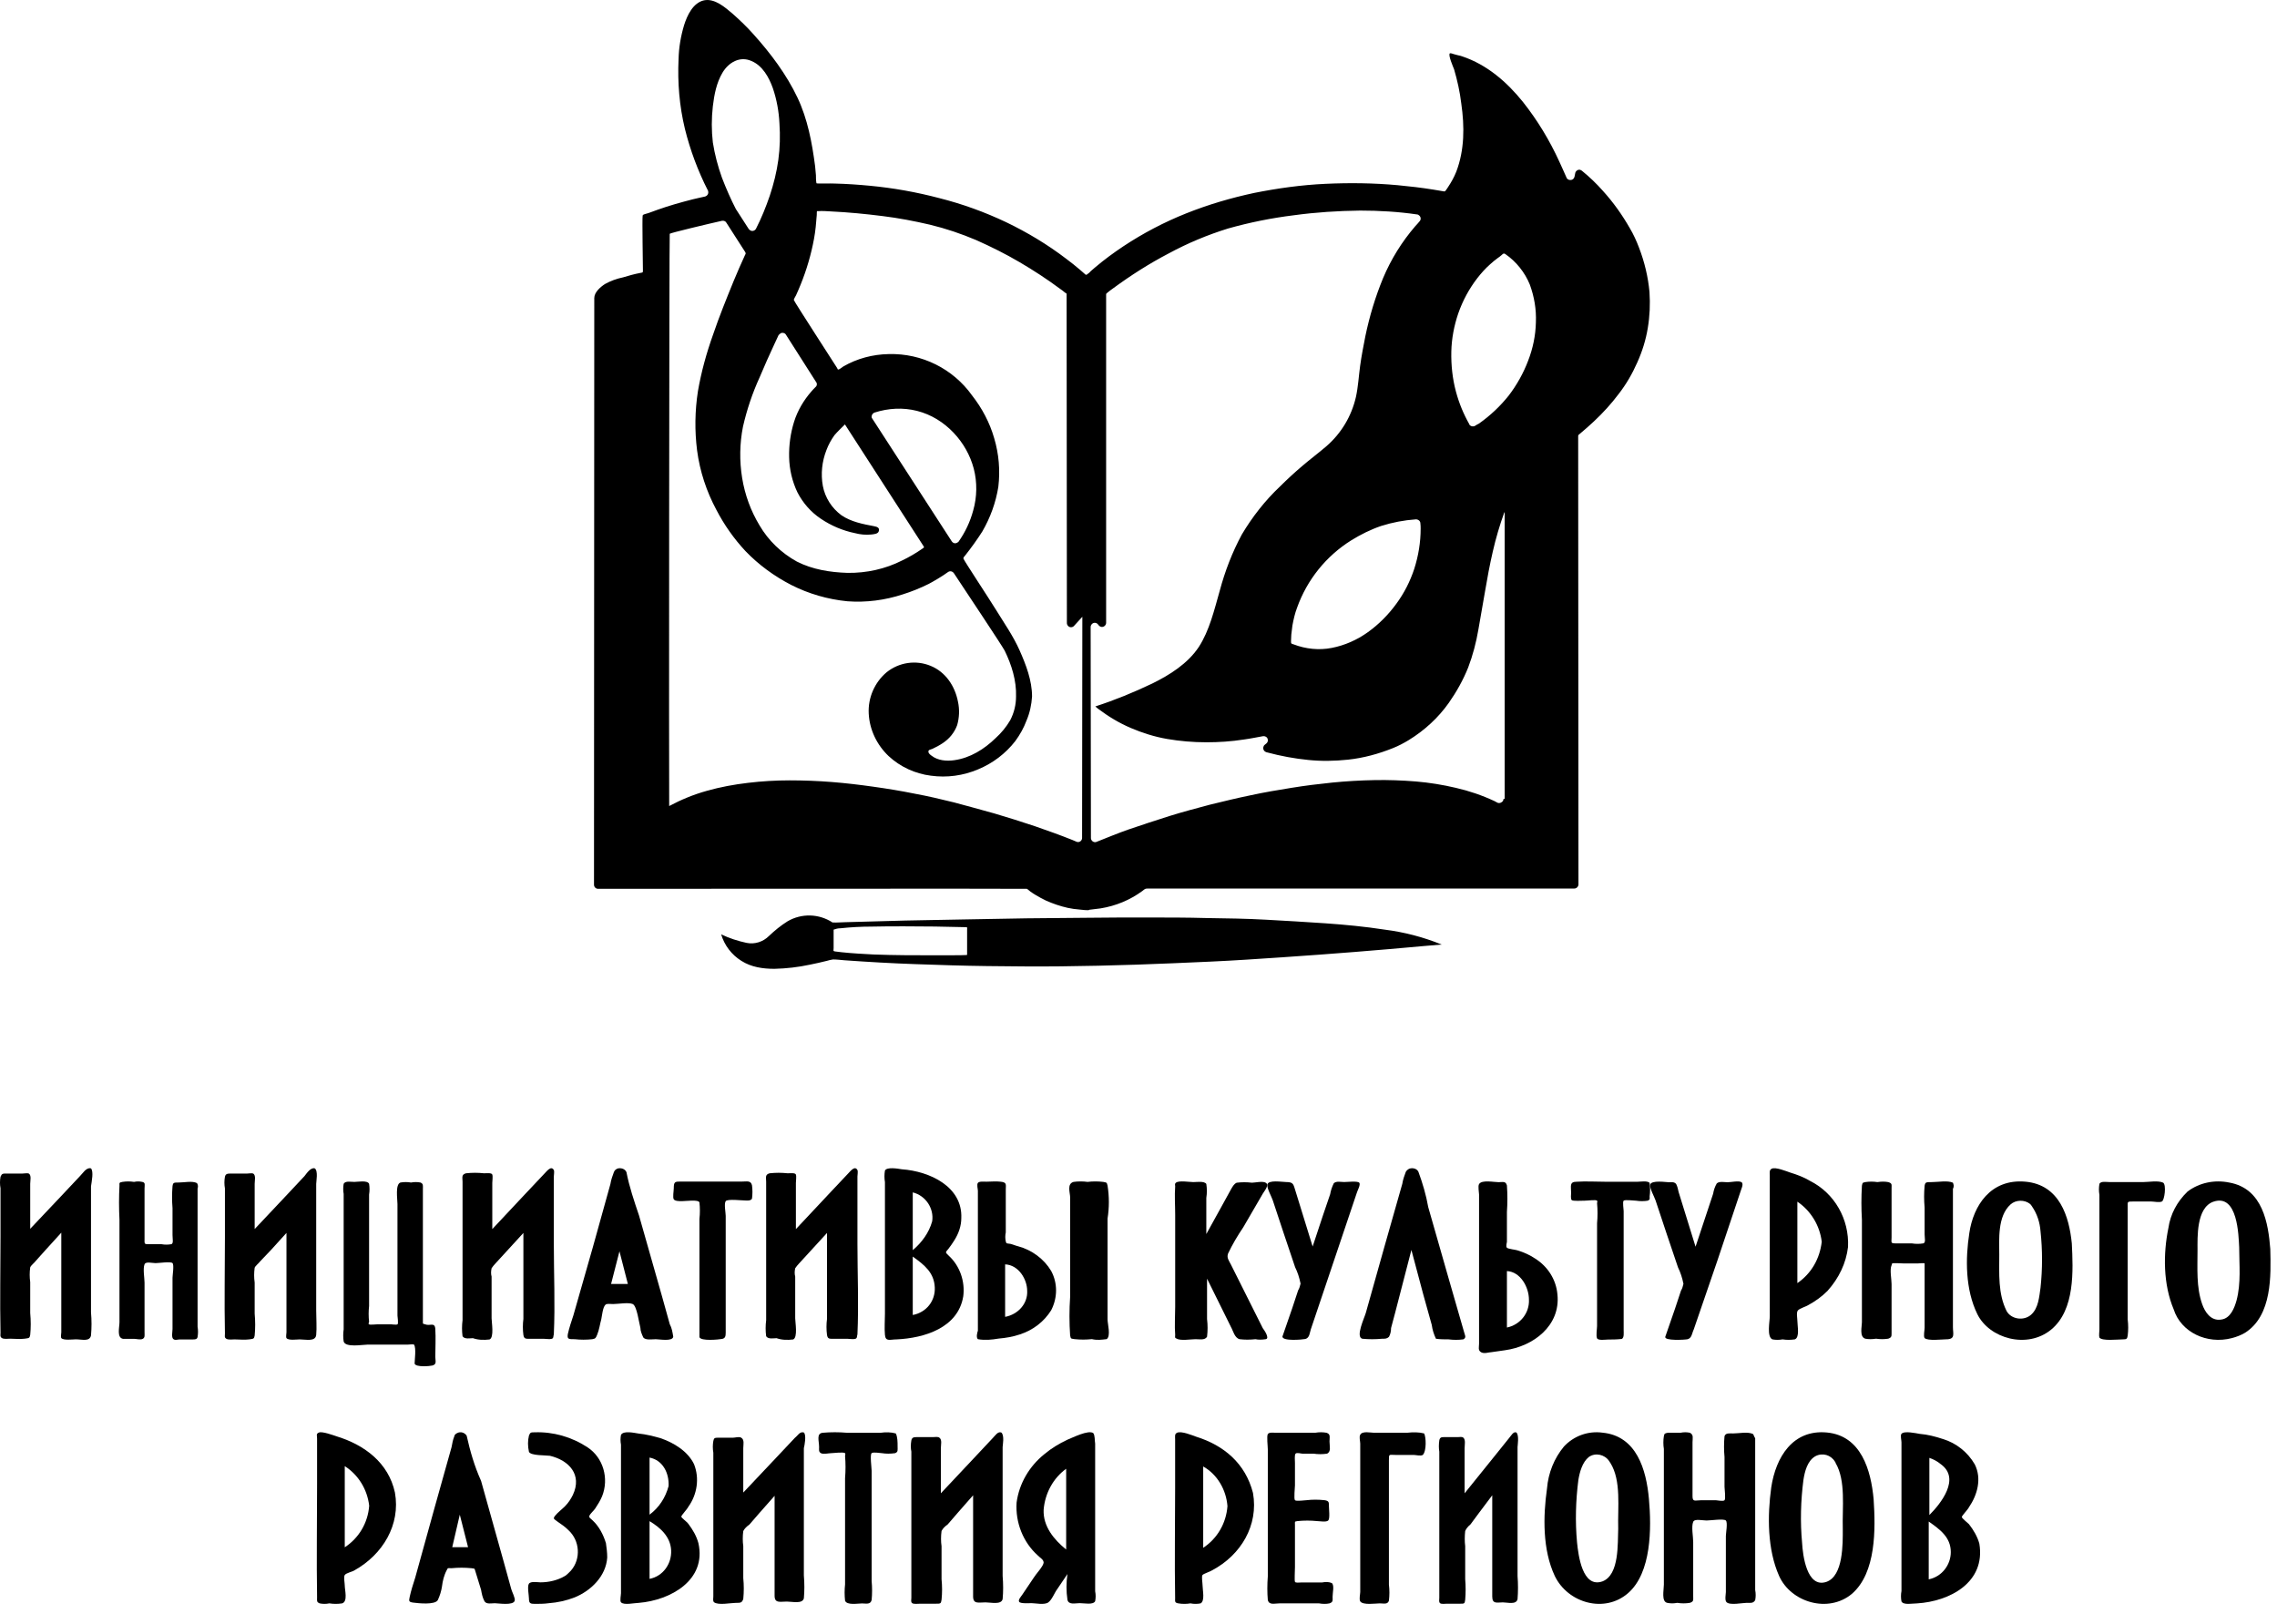 <svg width="115" height="82" viewBox="0 0 115 82" fill="none" xmlns="http://www.w3.org/2000/svg">
<path d="M83.307 14.746C83.237 13.98 83.056 13.227 82.777 12.503C82.651 12.168 82.498 11.834 82.316 11.527C81.925 10.844 81.479 10.217 80.948 9.632C80.627 9.27 80.278 8.935 79.901 8.629C79.873 8.601 79.832 8.587 79.79 8.573C79.678 8.559 79.566 8.643 79.552 8.768L79.525 8.907C79.51 8.977 79.469 9.047 79.399 9.075C79.287 9.116 79.162 9.075 79.12 8.977C78.994 8.698 78.882 8.434 78.757 8.169C78.268 7.096 77.654 6.078 76.914 5.145C76.105 4.141 75.1 3.264 73.843 2.845C73.774 2.818 73.704 2.804 73.634 2.79C73.564 2.776 73.494 2.748 73.425 2.734C73.383 2.72 73.271 2.678 73.229 2.692C73.118 2.762 73.397 3.389 73.439 3.5C73.606 4.072 73.732 4.643 73.802 5.228C73.969 6.385 73.969 7.57 73.55 8.67C73.439 8.949 73.299 9.2 73.132 9.451C73.09 9.52 73.048 9.576 73.006 9.632C72.964 9.674 72.964 9.674 72.894 9.66C72.727 9.632 72.559 9.604 72.392 9.576C71.791 9.479 71.191 9.409 70.591 9.353C69.377 9.242 68.162 9.228 66.948 9.284C65.734 9.339 64.533 9.507 63.347 9.743C62.174 9.994 61.03 10.329 59.913 10.775C58.796 11.22 57.735 11.778 56.744 12.433C56.242 12.767 55.767 13.116 55.307 13.506C55.237 13.562 55.167 13.631 55.097 13.687C55.041 13.757 54.972 13.812 54.888 13.868C54.832 13.896 54.832 13.868 54.776 13.826L54.553 13.631C54.33 13.436 54.092 13.255 53.855 13.074C52.906 12.349 51.887 11.736 50.812 11.22C49.723 10.705 48.607 10.301 47.448 10.008C46.289 9.702 45.117 9.493 43.931 9.381C43.344 9.325 42.758 9.284 42.158 9.27C42.004 9.256 41.251 9.284 41.236 9.256C41.209 9.116 41.209 8.991 41.209 8.852C41.195 8.698 41.181 8.545 41.167 8.392C41.013 7.207 40.79 6.009 40.273 4.922C39.715 3.751 38.919 2.692 38.054 1.731C37.733 1.368 37.37 1.02 37.007 0.699C36.63 0.379 36.1 -0.095 35.555 0.017C34.997 0.142 34.704 0.783 34.55 1.271C34.383 1.828 34.285 2.4 34.271 2.985C34.215 4.169 34.313 5.354 34.592 6.51C34.858 7.583 35.248 8.629 35.751 9.618C35.765 9.632 35.765 9.646 35.765 9.66C35.793 9.771 35.737 9.883 35.611 9.925C35.402 9.966 35.193 10.022 34.997 10.064C34.397 10.217 33.797 10.384 33.21 10.594C33.057 10.649 32.903 10.705 32.75 10.761C32.68 10.789 32.513 10.816 32.471 10.858C32.457 10.872 32.471 10.872 32.457 10.9C32.429 11.011 32.471 13.534 32.471 13.673C32.471 13.785 32.443 13.757 32.331 13.785C32.038 13.84 31.745 13.924 31.466 14.008C31.131 14.077 30.837 14.189 30.558 14.342C30.321 14.495 30.014 14.76 30.014 15.053L30 44.679C30 44.791 30.084 44.888 30.209 44.888C32.457 44.888 51.803 44.874 51.859 44.888C51.915 44.916 51.984 44.986 52.04 45.027C52.138 45.097 52.222 45.153 52.319 45.209C52.487 45.306 52.654 45.404 52.836 45.487C53.185 45.641 53.548 45.766 53.925 45.85C54.12 45.891 54.302 45.919 54.497 45.933C54.553 45.933 54.999 46.003 55.014 45.947C55.209 45.919 55.404 45.905 55.586 45.877C56.353 45.752 57.065 45.459 57.694 44.999C57.833 44.888 57.833 44.874 57.987 44.874H79.51C79.622 44.874 79.72 44.776 79.72 44.665L79.706 22.062C79.706 21.965 79.706 21.979 79.79 21.909C80.041 21.7 80.278 21.491 80.501 21.282C80.962 20.85 81.381 20.39 81.758 19.888C82.135 19.401 82.442 18.871 82.693 18.3C82.944 17.742 83.126 17.157 83.223 16.558C83.321 15.973 83.349 15.359 83.307 14.746ZM39.422 16.836C39.506 16.781 39.631 16.809 39.687 16.892L41.223 19.303C41.278 19.373 41.264 19.484 41.195 19.54C41.125 19.61 41.055 19.679 40.985 19.763C40.594 20.209 40.287 20.724 40.106 21.296C39.924 21.881 39.841 22.48 39.855 23.093C39.869 23.706 40.008 24.306 40.273 24.863C40.553 25.407 40.957 25.866 41.46 26.201C41.976 26.549 42.563 26.8 43.177 26.925C43.442 26.995 43.721 27.023 44 26.995C44.126 26.981 44.335 26.967 44.377 26.842C44.447 26.661 44.307 26.605 44.154 26.577C43.568 26.466 42.981 26.354 42.493 26.02C42.004 25.657 41.669 25.128 41.558 24.543C41.446 23.93 41.516 23.302 41.739 22.731C41.837 22.466 41.976 22.215 42.144 21.979C42.311 21.783 42.493 21.616 42.674 21.435L42.772 21.588L46.624 27.553C46.694 27.664 46.68 27.636 46.569 27.72C46.248 27.943 45.913 28.138 45.564 28.305C44.712 28.737 43.763 28.946 42.8 28.932C41.92 28.904 41.041 28.765 40.245 28.361C39.464 27.929 38.808 27.302 38.361 26.535C37.914 25.797 37.621 24.988 37.482 24.139C37.342 23.274 37.356 22.397 37.524 21.547C37.719 20.697 37.998 19.86 38.361 19.066C38.556 18.592 38.906 17.812 39.129 17.338C39.199 17.199 39.254 17.059 39.324 16.92C39.38 16.878 39.394 16.85 39.422 16.836ZM44.168 20.836C44.866 20.613 45.605 20.571 46.317 20.752C47.029 20.933 47.657 21.324 48.16 21.853C48.648 22.369 48.997 22.982 49.179 23.665C49.36 24.361 49.346 25.1 49.151 25.783C48.997 26.354 48.746 26.884 48.411 27.358C48.397 27.372 48.383 27.385 48.355 27.399C48.258 27.469 48.132 27.441 48.062 27.33L44.056 21.142C44.042 21.128 44.042 21.114 44.028 21.101C44 21.003 44.056 20.878 44.168 20.836ZM36.002 5.368C36.072 4.782 36.184 4.183 36.491 3.668C36.798 3.152 37.37 2.818 37.956 3.082C38.515 3.319 38.836 3.905 39.031 4.448C39.227 5.019 39.338 5.633 39.366 6.232C39.408 6.845 39.394 7.458 39.31 8.071C39.227 8.684 39.073 9.297 38.878 9.883C38.682 10.454 38.459 11.011 38.18 11.555C38.124 11.652 37.998 11.694 37.901 11.639C37.873 11.625 37.845 11.597 37.817 11.569L37.189 10.594L37.175 10.579C36.909 10.064 36.672 9.52 36.463 8.977C36.253 8.392 36.1 7.806 36.002 7.193C35.932 6.594 35.932 5.981 36.002 5.368ZM54.664 31.134L54.651 42.31C54.651 42.338 54.651 42.366 54.637 42.394C54.595 42.505 54.469 42.561 54.357 42.505L54.162 42.422C53.534 42.171 52.906 41.948 52.264 41.725C51.594 41.502 50.896 41.279 50.226 41.084C49.542 40.889 48.858 40.708 48.188 40.526C47.518 40.359 46.862 40.206 46.178 40.08C45.494 39.941 44.81 39.83 44.112 39.732C43.414 39.634 42.73 39.551 42.018 39.495C41.306 39.439 40.594 39.411 39.883 39.411C39.185 39.411 38.473 39.453 37.775 39.537C37.077 39.62 36.379 39.746 35.695 39.941C35.039 40.122 34.397 40.387 33.797 40.708C33.797 40.694 33.797 40.666 33.797 40.652C33.783 40.498 33.797 11.848 33.825 11.806C33.852 11.764 35.779 11.304 36.463 11.151C36.547 11.137 36.644 11.165 36.686 11.248L37.635 12.726C37.677 12.809 37.663 12.809 37.621 12.893C37.426 13.325 37.23 13.757 37.049 14.203C36.686 15.095 36.323 15.986 36.016 16.892C35.681 17.826 35.416 18.787 35.248 19.763C35.095 20.752 35.081 21.756 35.206 22.745C35.346 23.804 35.681 24.821 36.184 25.755C36.574 26.508 37.077 27.218 37.649 27.831C38.319 28.528 39.101 29.099 39.966 29.545C40.846 29.991 41.809 30.27 42.8 30.367C43.749 30.437 44.698 30.312 45.592 30.019C46.038 29.88 46.485 29.699 46.904 29.49C47.071 29.406 47.602 29.099 47.881 28.89C47.978 28.821 48.104 28.849 48.174 28.946C48.802 29.894 50.63 32.639 50.742 32.862C51.091 33.573 51.342 34.381 51.315 35.175C51.315 35.593 51.217 35.997 51.021 36.374C50.826 36.708 50.575 37.015 50.282 37.279C49.709 37.837 48.997 38.283 48.188 38.394C47.797 38.45 47.364 38.408 47.057 38.171C47.001 38.129 46.89 38.06 46.89 37.962C46.876 37.865 47.015 37.851 47.085 37.823C47.267 37.739 47.448 37.642 47.615 37.53C47.95 37.307 48.202 37.001 48.341 36.624C48.453 36.234 48.467 35.83 48.383 35.44C48.23 34.646 47.755 33.935 47.001 33.628C46.262 33.322 45.41 33.447 44.782 33.949C44.168 34.465 43.833 35.245 43.875 36.039C43.916 36.847 44.279 37.614 44.88 38.185C45.466 38.729 46.22 39.077 47.015 39.175C47.825 39.286 48.648 39.175 49.402 38.854C50.142 38.547 50.784 38.06 51.273 37.433C51.51 37.112 51.705 36.764 51.845 36.388C52.012 35.997 52.096 35.593 52.124 35.175C52.124 34.367 51.817 33.573 51.496 32.848C51.175 32.123 50.714 31.468 50.295 30.786C49.863 30.089 48.746 28.403 48.662 28.221C48.635 28.166 48.718 28.082 48.746 28.054C49.053 27.664 49.346 27.26 49.612 26.842C50.016 26.145 50.295 25.379 50.421 24.584C50.519 23.762 50.449 22.926 50.212 22.132C49.989 21.351 49.598 20.613 49.095 19.972C48.132 18.62 46.555 17.84 44.894 17.882C44.084 17.895 43.288 18.105 42.59 18.509C42.549 18.537 42.381 18.676 42.325 18.662C42.311 18.662 42.283 18.606 42.283 18.592C42.2 18.453 40.092 15.206 40.092 15.15C40.092 15.095 40.176 14.969 40.204 14.913C40.245 14.83 40.273 14.746 40.315 14.662C40.636 13.924 40.888 13.144 41.055 12.349C41.139 11.959 41.195 11.569 41.223 11.179C41.236 11.067 41.236 10.97 41.251 10.858C41.251 10.816 41.251 10.663 41.264 10.663C41.278 10.663 41.292 10.663 41.32 10.663C41.53 10.649 41.753 10.663 41.962 10.677C42.842 10.719 43.707 10.803 44.587 10.914C45.382 11.011 46.178 11.165 46.959 11.346C47.769 11.541 48.551 11.806 49.304 12.126C50.058 12.461 50.784 12.823 51.496 13.241C52.208 13.659 52.892 14.105 53.548 14.593C53.632 14.649 53.701 14.704 53.785 14.774C53.799 14.788 53.855 14.816 53.869 14.83C53.869 14.858 53.883 28.542 53.883 31.468C53.883 31.524 53.911 31.58 53.953 31.622C54.036 31.705 54.176 31.691 54.246 31.608L54.678 31.134H54.664ZM75.937 40.345C75.937 40.373 75.923 40.415 75.909 40.443C75.853 40.54 75.728 40.582 75.63 40.54L75.477 40.457C74.848 40.164 74.192 39.941 73.522 39.788C72.866 39.634 72.182 39.523 71.512 39.467C70.814 39.411 70.117 39.384 69.419 39.398C68.707 39.411 67.995 39.453 67.283 39.523C66.599 39.593 65.915 39.676 65.231 39.788C64.547 39.899 63.863 40.011 63.165 40.164C62.481 40.303 61.797 40.471 61.113 40.638C60.429 40.819 59.745 41 59.075 41.209C58.377 41.432 57.679 41.655 56.996 41.892C56.549 42.045 55.795 42.352 55.376 42.519C55.349 42.533 55.321 42.533 55.307 42.533C55.195 42.533 55.097 42.435 55.097 42.324L55.083 31.663C55.083 31.608 55.111 31.552 55.153 31.51C55.237 31.427 55.376 31.441 55.446 31.524L55.502 31.594C55.544 31.636 55.6 31.663 55.656 31.663C55.767 31.663 55.865 31.566 55.865 31.454V14.844L55.921 14.788C56.019 14.704 56.116 14.635 56.214 14.565C57.107 13.91 58.042 13.311 59.033 12.795C59.983 12.28 60.988 11.862 62.021 11.541C63.109 11.235 64.212 11.011 65.343 10.872C66.459 10.719 67.576 10.649 68.693 10.635C69.656 10.635 70.619 10.691 71.568 10.83C71.61 10.83 71.652 10.858 71.68 10.886C71.764 10.956 71.778 11.095 71.694 11.179C71.624 11.262 71.554 11.346 71.484 11.416C70.8 12.21 70.256 13.088 69.851 14.049C69.46 14.997 69.167 15.973 68.958 16.976C68.86 17.477 68.763 17.965 68.693 18.481C68.623 18.996 68.595 19.526 68.483 20.041C68.26 21.017 67.744 21.881 66.99 22.536C66.585 22.884 66.152 23.205 65.748 23.553C65.371 23.874 64.994 24.222 64.645 24.57C63.891 25.281 63.249 26.103 62.718 26.995C62.23 27.901 61.867 28.849 61.602 29.838C61.323 30.814 61.085 31.845 60.541 32.681C59.983 33.517 59.075 34.088 58.196 34.52C57.261 34.966 56.312 35.356 55.321 35.677C55.376 35.733 55.432 35.774 55.488 35.816C55.991 36.193 56.521 36.513 57.107 36.764C57.694 37.015 58.308 37.21 58.95 37.321C59.606 37.433 60.262 37.488 60.932 37.488C61.56 37.488 62.188 37.447 62.816 37.349C63.137 37.307 63.458 37.238 63.779 37.182C63.863 37.168 63.933 37.196 63.989 37.252C64.058 37.349 64.045 37.474 63.961 37.544L63.877 37.614C63.835 37.642 63.821 37.684 63.807 37.725C63.779 37.837 63.835 37.948 63.961 37.99L64.017 38.004C64.687 38.185 65.385 38.311 66.069 38.38C66.739 38.45 67.409 38.436 68.079 38.366C68.86 38.283 69.628 38.074 70.354 37.781C70.633 37.67 70.898 37.53 71.149 37.377C71.945 36.889 72.643 36.248 73.173 35.496C73.564 34.938 73.899 34.339 74.15 33.712C74.388 33.085 74.555 32.444 74.667 31.789C74.779 31.148 74.89 30.507 75.002 29.866C75.114 29.197 75.239 28.528 75.393 27.859C75.546 27.19 75.742 26.521 75.979 25.866C75.979 25.88 75.993 25.88 75.993 25.894V40.345H75.937ZM71.75 26.703C71.75 27.385 71.638 28.068 71.429 28.723C71.219 29.364 70.912 29.963 70.521 30.493C70.117 31.05 69.628 31.538 69.084 31.928C68.539 32.319 67.911 32.597 67.255 32.723C66.613 32.848 65.943 32.778 65.329 32.541C65.203 32.5 65.203 32.514 65.203 32.374C65.203 32.291 65.217 32.137 65.217 32.054C65.231 31.9 65.259 31.747 65.273 31.594C65.329 31.287 65.398 30.981 65.51 30.688C66.013 29.281 66.976 28.082 68.246 27.288C68.721 26.995 69.223 26.744 69.754 26.563C70.326 26.382 70.912 26.271 71.512 26.229C71.624 26.229 71.736 26.312 71.736 26.424C71.75 26.535 71.75 26.619 71.75 26.703ZM77.57 16.279C77.556 16.948 77.417 17.603 77.179 18.216C76.942 18.843 76.607 19.442 76.202 19.972C75.77 20.515 75.267 20.989 74.695 21.393C74.625 21.421 74.569 21.463 74.499 21.505C74.402 21.561 74.262 21.533 74.206 21.435C74.206 21.435 74.206 21.435 74.206 21.421C73.913 20.905 73.69 20.362 73.536 19.791C73.355 19.122 73.285 18.439 73.299 17.756C73.313 17.101 73.439 16.446 73.648 15.833C73.871 15.192 74.192 14.593 74.611 14.049C74.806 13.799 75.016 13.562 75.253 13.353C75.379 13.241 75.504 13.13 75.644 13.032C75.7 12.99 75.77 12.948 75.826 12.893C75.909 12.823 75.937 12.767 76.035 12.837C76.579 13.213 77.012 13.757 77.263 14.37C77.487 14.983 77.598 15.624 77.57 16.279Z" fill="black"/>
<path d="M69.935 46.95C68.944 46.797 67.939 46.7 66.934 46.63C65.929 46.56 64.938 46.505 63.947 46.449C62.956 46.393 61.951 46.379 60.946 46.365C59.955 46.337 58.95 46.337 57.959 46.337C56.94 46.337 55.921 46.337 54.902 46.351C53.883 46.365 52.864 46.365 51.845 46.379C50.798 46.393 49.737 46.421 48.69 46.435C47.699 46.449 46.708 46.477 45.717 46.491L42.702 46.574C42.493 46.574 42.269 46.602 42.046 46.588C41.362 46.142 40.483 46.114 39.771 46.532C39.436 46.742 39.129 46.992 38.836 47.271C38.542 47.564 38.124 47.703 37.705 47.619C37.258 47.522 36.826 47.383 36.421 47.187C36.588 47.745 36.951 48.219 37.44 48.525C37.942 48.846 38.529 48.929 39.115 48.929C39.715 48.915 40.315 48.846 40.901 48.72C41.195 48.665 41.474 48.595 41.767 48.525C41.865 48.497 41.962 48.469 42.074 48.456C42.269 48.456 42.465 48.483 42.646 48.497C43.833 48.581 45.019 48.651 46.22 48.692C47.42 48.734 48.635 48.776 49.849 48.79C51.091 48.804 52.319 48.818 53.562 48.804C54.832 48.79 56.088 48.762 57.358 48.72C58.601 48.678 59.857 48.623 61.099 48.567C62.342 48.511 63.57 48.428 64.798 48.344C65.999 48.261 67.199 48.177 68.4 48.079C69.6 47.982 70.787 47.884 71.973 47.773L72.811 47.703C71.889 47.327 70.926 47.076 69.935 46.95ZM48.844 48.205C48.83 48.246 48.858 48.219 48.802 48.233C48.704 48.246 47.546 48.246 47.281 48.246C46.234 48.246 45.173 48.246 44.112 48.205C43.581 48.177 43.051 48.149 42.521 48.093C42.409 48.079 42.283 48.065 42.172 48.051C42.06 48.038 42.102 47.996 42.102 47.884V46.95C42.214 46.909 42.325 46.881 42.451 46.881C42.967 46.825 43.498 46.797 44.014 46.797C44.559 46.783 45.103 46.783 45.661 46.783C46.694 46.783 47.727 46.797 48.76 46.825C48.872 46.825 48.844 46.839 48.844 46.95V48.051C48.844 48.107 48.844 48.163 48.844 48.205Z" fill="black"/>
<path d="M40.057 67.648C40.302 67.551 40.162 66.773 40.162 66.578V64.472C40.127 64.342 40.127 64.213 40.162 64.051C40.267 63.889 40.441 63.727 40.581 63.565L41.768 62.269V66.611C41.733 66.87 41.733 67.162 41.768 67.421C41.803 67.615 41.873 67.615 42.083 67.615C42.292 67.615 42.572 67.615 42.816 67.615C42.921 67.615 43.095 67.648 43.2 67.615C43.305 67.583 43.27 67.486 43.305 67.389C43.375 65.865 43.305 64.342 43.305 62.819V59.417C43.305 59.352 43.34 59.157 43.305 59.093C43.165 58.834 42.921 59.19 42.816 59.287L41.838 60.324L40.197 62.074V59.741C40.197 59.644 40.232 59.417 40.197 59.32C40.162 59.222 39.917 59.255 39.778 59.255C39.464 59.222 39.184 59.222 38.87 59.255C38.625 59.32 38.695 59.482 38.695 59.676V66.676C38.66 66.935 38.66 67.227 38.695 67.486C38.8 67.648 39.079 67.583 39.219 67.583C39.498 67.68 39.778 67.68 40.057 67.648Z" fill="black"/>
<path d="M35.325 67.528C35.387 67.744 36.313 67.651 36.467 67.621C36.621 67.59 36.652 67.497 36.652 67.311V61.405C36.652 61.251 36.56 60.787 36.652 60.663C36.745 60.539 37.485 60.632 37.701 60.632C37.825 60.632 37.917 60.632 37.979 60.539C38.01 60.323 38.01 60.075 37.979 59.859C37.917 59.611 37.732 59.673 37.485 59.673H34.4C34.091 59.673 34.029 59.673 34.029 60.014C34.029 60.137 33.968 60.477 34.029 60.57C34.091 60.663 34.307 60.663 34.431 60.663C34.647 60.663 35.264 60.57 35.325 60.725C35.356 61.003 35.356 61.281 35.325 61.56V67.528Z" fill="black"/>
<path d="M31.639 59.198C31.569 59.04 31.392 58.976 31.216 59.008C31.11 59.04 31.04 59.103 31.004 59.198C30.934 59.389 30.863 59.579 30.828 59.801L29.946 62.973L28.959 66.43C28.853 66.747 28.747 67.064 28.677 67.382C28.641 67.635 28.712 67.635 29.029 67.635C29.311 67.667 29.629 67.667 29.911 67.635C30.087 67.604 30.087 67.572 30.158 67.413C30.264 67.16 30.299 66.874 30.369 66.621C30.405 66.462 30.44 66.018 30.581 65.891C30.652 65.828 30.828 65.859 30.969 65.859C31.216 65.859 31.745 65.764 31.956 65.859C32.168 65.954 32.274 66.811 32.344 67.064C32.344 67.223 32.415 67.382 32.486 67.54C32.591 67.699 32.944 67.635 33.12 67.635C33.297 67.635 33.967 67.762 34.002 67.509C33.967 67.287 33.931 67.064 33.826 66.874L33.438 65.479L32.274 61.387C32.027 60.657 31.78 59.928 31.639 59.198ZM31.71 64.844H30.863L31.286 63.195L31.71 64.844Z" fill="black"/>
<path d="M49.388 67.634C49.749 67.695 50.076 67.664 50.437 67.603C50.797 67.573 51.158 67.512 51.518 67.39C52.173 67.177 52.73 66.75 53.091 66.171C53.418 65.531 53.418 64.8 53.091 64.19C52.73 63.581 52.108 63.124 51.42 62.941C51.289 62.91 51.158 62.849 51.026 62.819C50.83 62.788 50.83 62.819 50.797 62.697C50.764 62.545 50.764 62.392 50.797 62.24V60.076C50.797 59.832 50.863 59.711 50.535 59.68C50.306 59.65 50.044 59.68 49.814 59.68C49.716 59.68 49.454 59.65 49.388 59.741C49.323 59.832 49.388 60.046 49.388 60.137V67.207C49.355 67.299 49.29 67.542 49.388 67.634ZM50.764 63.855C51.453 63.886 51.878 64.617 51.878 65.196C51.911 65.836 51.42 66.384 50.764 66.506V63.855Z" fill="black"/>
<path d="M64.769 67.501C64.769 67.747 65.777 67.655 65.929 67.624C66.143 67.563 66.143 67.317 66.204 67.133L67.364 63.691L68.523 60.25C68.554 60.127 68.737 59.82 68.645 59.728C68.554 59.636 68.035 59.697 67.882 59.697C67.73 59.697 67.486 59.636 67.364 59.759C67.272 59.943 67.211 60.127 67.18 60.312L66.814 61.387L66.295 62.954L65.441 60.189C65.319 59.82 65.349 59.697 64.953 59.697C64.769 59.697 64.067 59.574 64.006 59.82C63.976 60.005 64.22 60.435 64.281 60.619L64.831 62.278L65.41 63.999C65.532 64.245 65.624 64.521 65.685 64.828C65.654 64.951 65.624 65.074 65.563 65.166L65.258 66.088L64.769 67.501Z" fill="black"/>
<path d="M45.282 67.644C46.688 67.579 48.388 67.061 48.649 65.472C48.747 64.727 48.486 63.948 47.93 63.43C47.734 63.235 47.734 63.268 47.898 63.073C47.995 62.943 48.094 62.814 48.192 62.652C48.42 62.295 48.551 61.906 48.551 61.517C48.617 59.928 46.95 59.15 45.544 59.053C45.348 59.021 44.792 58.923 44.694 59.118C44.661 59.312 44.661 59.507 44.694 59.702V66.347C44.694 66.704 44.661 67.061 44.694 67.417C44.727 67.774 44.955 67.644 45.282 67.644ZM46.099 63.462C46.688 63.884 47.178 64.273 47.211 65.018C47.244 65.699 46.786 66.283 46.099 66.412V63.462ZM47.08 61.679C46.917 62.263 46.557 62.749 46.099 63.138V60.22C46.753 60.382 47.178 61.031 47.08 61.679Z" fill="black"/>
<path d="M84.105 67.512C84.044 67.727 85.115 67.665 85.237 67.635C85.451 67.573 85.451 67.328 85.543 67.143L86.735 63.671L87.897 60.199C87.928 60.076 88.081 59.8 87.959 59.708C87.836 59.615 87.408 59.708 87.255 59.708C87.102 59.708 86.827 59.646 86.705 59.769C86.613 59.923 86.552 60.107 86.521 60.291L86.154 61.397L85.634 62.964L84.778 60.199C84.748 60.045 84.717 59.923 84.656 59.8C84.564 59.677 84.411 59.708 84.289 59.708C84.167 59.708 83.402 59.585 83.341 59.83C83.31 60.015 83.555 60.445 83.616 60.629L84.167 62.288L84.748 64.009C84.87 64.255 84.962 64.531 85.023 64.839C84.992 64.962 84.962 65.085 84.9 65.177L84.595 66.098L84.105 67.512Z" fill="black"/>
<path d="M4.596 59.008C4.352 58.944 4.178 59.268 4.038 59.398L3.061 60.437L1.526 62.059V59.787C1.526 59.625 1.596 59.365 1.457 59.268C1.387 59.236 1.212 59.268 1.143 59.268C0.863 59.268 0.619 59.268 0.34 59.268C0.131 59.268 0.096 59.268 0.026 59.43C-0.009 59.625 -0.009 59.82 0.026 60.015V62.449C0.026 64.072 -0.009 65.694 0.026 67.317C0.026 67.414 -0.009 67.512 0.096 67.577C0.201 67.641 0.41 67.609 0.515 67.609C0.759 67.609 1.003 67.641 1.247 67.609C1.491 67.577 1.491 67.577 1.526 67.414C1.561 67.057 1.561 66.7 1.526 66.311V64.753C1.491 64.493 1.491 64.266 1.526 64.007C1.561 63.909 1.736 63.779 1.805 63.682L2.329 63.098L3.096 62.254V67.284C3.096 67.349 3.061 67.512 3.096 67.577C3.201 67.706 3.689 67.641 3.829 67.641C4.143 67.641 4.527 67.771 4.596 67.447C4.631 67.057 4.631 66.668 4.596 66.278V59.917C4.631 59.658 4.736 59.171 4.596 59.008Z" fill="black"/>
<path d="M9.949 59.751C9.714 59.628 9.301 59.721 9.036 59.721C8.772 59.721 8.742 59.721 8.713 59.906C8.683 60.276 8.683 60.646 8.713 61.016V62.373C8.713 62.558 8.772 62.805 8.654 62.836C8.477 62.866 8.33 62.866 8.153 62.836H7.535C7.27 62.836 7.3 62.836 7.3 62.527V60.029C7.3 59.844 7.358 59.721 7.182 59.69C7.035 59.659 6.917 59.659 6.77 59.69C6.564 59.659 6.387 59.659 6.181 59.69C6.004 59.721 6.034 59.751 6.034 59.875C6.004 60.461 6.004 61.016 6.034 61.602V66.783C6.034 67.03 5.887 67.554 6.21 67.616C6.387 67.616 6.593 67.616 6.77 67.616C6.887 67.616 7.094 67.678 7.211 67.616C7.329 67.554 7.3 67.431 7.3 67.277V64.778C7.3 64.563 7.211 64.069 7.3 63.853C7.358 63.699 7.682 63.792 7.859 63.792C8.036 63.792 8.624 63.699 8.713 63.792C8.801 63.884 8.713 64.408 8.713 64.532V67.123C8.713 67.246 8.654 67.523 8.742 67.616C8.83 67.709 8.978 67.647 9.066 67.647C9.272 67.647 9.508 67.647 9.714 67.647C9.861 67.647 9.949 67.647 9.979 67.523C10.008 67.338 10.008 67.184 9.979 66.999V60.029C10.008 59.936 10.008 59.844 9.949 59.751Z" fill="black"/>
<path d="M20.94 68.868C21 69.06 21.716 68.996 21.836 68.964C22.074 68.9 21.985 68.74 21.985 68.516C21.985 68.069 22.015 67.589 21.985 67.109C21.955 66.757 21.716 66.981 21.477 66.885C21.328 66.822 21.418 66.917 21.358 66.822C21.358 66.725 21.358 66.662 21.358 66.566V60.042C21.358 59.882 21.388 59.786 21.238 59.722C21.089 59.691 20.91 59.691 20.761 59.722C20.581 59.691 20.402 59.691 20.223 59.722C19.954 59.818 20.074 60.554 20.074 60.81V66.438C20.074 66.502 20.134 66.853 20.074 66.885C20.014 66.917 19.805 66.885 19.775 66.885H19.029C18.969 66.885 18.7 66.917 18.641 66.885C18.581 66.853 18.641 66.79 18.641 66.757C18.611 66.502 18.611 66.214 18.641 65.958V60.33C18.671 60.138 18.671 59.978 18.641 59.786C18.551 59.595 18.073 59.691 17.894 59.691C17.715 59.691 17.446 59.627 17.357 59.786C17.327 59.946 17.327 60.138 17.357 60.298V67.141C17.327 67.333 17.327 67.557 17.357 67.749C17.446 68.069 18.312 67.909 18.551 67.909H20.581C20.641 67.909 20.88 67.877 20.91 67.909C21.029 68.069 20.94 68.708 20.94 68.868Z" fill="black"/>
<path d="M15.9 59.008C15.69 58.943 15.481 59.269 15.376 59.4L14.398 60.442L12.862 62.072V59.791C12.862 59.628 12.932 59.367 12.792 59.269C12.722 59.237 12.547 59.269 12.478 59.269C12.198 59.269 11.954 59.269 11.675 59.269C11.5 59.269 11.395 59.269 11.36 59.432C11.325 59.628 11.325 59.823 11.36 60.019V62.463C11.36 64.092 11.325 65.721 11.36 67.351C11.36 67.481 11.325 67.546 11.43 67.612C11.535 67.677 11.744 67.644 11.849 67.644C12.094 67.644 12.338 67.677 12.582 67.644C12.827 67.612 12.827 67.612 12.862 67.449C12.897 67.09 12.897 66.732 12.862 66.341V64.776C12.827 64.516 12.827 64.288 12.862 64.027C12.897 63.929 13.071 63.799 13.141 63.701L13.7 63.114L14.468 62.267V67.286C14.468 67.351 14.433 67.514 14.468 67.579C14.573 67.709 14.992 67.644 15.132 67.644C15.446 67.644 15.935 67.774 15.97 67.416C16.005 67.058 15.97 66.601 15.97 66.178V59.791C15.97 59.66 16.075 59.139 15.9 59.008Z" fill="black"/>
<path d="M24.723 67.648C24.967 67.551 24.828 66.773 24.828 66.578V64.472C24.793 64.342 24.793 64.213 24.828 64.051C24.932 63.889 25.107 63.727 25.247 63.565L26.434 62.269V66.611C26.399 66.87 26.399 67.162 26.434 67.421C26.469 67.615 26.539 67.615 26.748 67.615C26.958 67.615 27.237 67.615 27.482 67.615C27.587 67.615 27.761 67.648 27.866 67.615C27.971 67.583 27.936 67.486 27.971 67.389C28.041 65.865 27.971 64.342 27.971 62.819V59.417C27.971 59.352 28.006 59.157 27.971 59.093C27.831 58.834 27.587 59.19 27.482 59.287L26.504 60.324L24.863 62.074V59.741C24.863 59.644 24.898 59.417 24.863 59.32C24.828 59.222 24.583 59.255 24.444 59.255C24.129 59.222 23.85 59.222 23.535 59.255C23.291 59.32 23.361 59.482 23.361 59.676V66.676C23.326 66.935 23.326 67.227 23.361 67.486C23.466 67.648 23.745 67.583 23.885 67.583C24.164 67.68 24.444 67.68 24.723 67.648Z" fill="black"/>
<path d="M76.009 68.192C77.448 67.995 78.822 66.946 78.658 65.373C78.593 64.62 78.167 63.964 77.546 63.571C77.252 63.374 76.957 63.243 76.63 63.145C76.532 63.112 76.172 63.079 76.107 63.014C76.041 62.948 76.107 62.752 76.107 62.719V61.211C76.139 60.752 76.139 60.327 76.107 59.868C76.041 59.638 75.91 59.704 75.681 59.704C75.453 59.704 74.831 59.573 74.7 59.802C74.635 59.9 74.7 60.228 74.7 60.327V67.864C74.7 68.028 74.635 68.192 74.798 68.29C74.962 68.388 75.191 68.29 75.322 68.29C75.551 68.257 75.78 68.224 76.009 68.192ZM76.107 64.194C76.794 64.226 77.219 65.013 77.219 65.635C77.252 66.324 76.761 66.914 76.107 67.045V64.194Z" fill="black"/>
<path d="M63.924 67.634C64.143 67.603 63.85 67.171 63.777 67.078L62.973 65.473L62.169 63.867C62.059 63.651 61.949 63.528 62.022 63.312C62.242 62.849 62.498 62.416 62.79 61.984L63.741 60.348C63.814 60.194 64.143 59.854 63.924 59.731C63.777 59.638 63.375 59.731 63.229 59.731C62.973 59.7 62.717 59.7 62.461 59.731C62.315 59.792 62.242 59.947 62.169 60.07L61.693 60.935L60.925 62.324V60.502C60.962 60.255 60.962 60.039 60.925 59.792C60.816 59.638 60.45 59.7 60.267 59.7C60.084 59.7 59.536 59.607 59.39 59.731C59.316 59.792 59.353 59.854 59.353 59.916C59.316 60.379 59.353 60.873 59.353 61.367V65.998C59.353 66.46 59.316 66.954 59.353 67.418C59.353 67.51 59.316 67.572 59.426 67.603C59.609 67.726 60.157 67.634 60.377 67.634C60.596 67.634 60.852 67.695 60.962 67.51C60.998 67.201 60.998 66.924 60.962 66.615V64.577L62.169 67.016C62.278 67.201 62.351 67.572 62.607 67.634C62.863 67.665 63.119 67.665 63.412 67.634C63.521 67.665 63.741 67.665 63.924 67.634Z" fill="black"/>
<path d="M72.523 67.612C72.736 67.643 72.948 67.643 73.161 67.643C73.409 67.675 73.657 67.675 73.905 67.643C74.082 67.548 73.976 67.421 73.94 67.262L73.161 64.558L72.133 60.964C72.027 60.36 71.85 59.756 71.638 59.183C71.567 59.024 71.354 58.961 71.177 59.024C71.106 59.056 71.035 59.12 71 59.183C70.929 59.374 70.858 59.565 70.823 59.788L69.937 62.904L68.98 66.308C68.909 66.562 68.449 67.516 68.803 67.612C69.122 67.643 69.476 67.643 69.795 67.612C69.972 67.612 70.043 67.612 70.15 67.516C70.22 67.389 70.256 67.23 70.256 67.071L70.468 66.276L71.283 63.127L71.885 65.385L72.311 66.912C72.346 67.166 72.417 67.389 72.523 67.612Z" fill="black"/>
<path d="M98.633 59.73C98.361 59.608 97.884 59.7 97.578 59.7C97.271 59.7 97.237 59.7 97.203 59.884C97.169 60.251 97.169 60.619 97.203 60.987V62.336C97.203 62.52 97.271 62.765 97.135 62.796C96.93 62.827 96.76 62.827 96.556 62.796H95.773C95.466 62.796 95.534 62.765 95.534 62.489V60.006C95.534 59.822 95.568 59.761 95.364 59.7C95.194 59.669 95.023 59.669 94.819 59.7C94.615 59.669 94.41 59.669 94.206 59.7C94.036 59.73 94.07 59.761 94.036 59.884C94.002 60.466 94.002 61.018 94.036 61.6V66.781C94.036 66.996 93.9 67.517 94.206 67.609C94.376 67.64 94.547 67.64 94.751 67.609C94.955 67.64 95.16 67.64 95.364 67.609C95.534 67.548 95.534 67.486 95.534 67.333V64.85C95.534 64.605 95.432 64.114 95.534 63.9C95.568 63.838 95.534 63.838 95.568 63.808C95.602 63.777 96.045 63.808 96.147 63.808H96.862C96.896 63.808 97.203 63.777 97.203 63.808C97.203 63.838 97.203 64.359 97.203 64.451V67.057C97.203 67.18 97.135 67.486 97.203 67.578C97.373 67.732 98.088 67.64 98.293 67.64C98.769 67.64 98.633 67.364 98.633 67.026V60.037C98.701 59.914 98.667 59.822 98.633 59.73Z" fill="black"/>
<path d="M81.909 67.621C82.034 67.559 82.003 67.312 82.003 67.188V61.165C82.003 61.072 81.941 60.701 82.003 60.639C82.066 60.578 82.534 60.639 82.628 60.639C82.815 60.67 83.034 60.67 83.221 60.639C83.346 60.578 83.315 60.547 83.315 60.423C83.346 60.207 83.346 59.96 83.315 59.744C83.221 59.62 82.846 59.682 82.722 59.682H81.035C80.567 59.682 80.098 59.651 79.63 59.682C79.255 59.682 79.349 59.898 79.349 60.238C79.349 60.331 79.317 60.547 79.38 60.609C79.442 60.67 79.879 60.639 80.036 60.639C80.192 60.639 80.598 60.578 80.66 60.639C80.691 60.67 80.66 60.732 80.66 60.763C80.691 61.103 80.691 61.443 80.66 61.782V66.972C80.66 67.096 80.598 67.466 80.66 67.59C80.723 67.713 81.097 67.651 81.222 67.651C81.41 67.651 81.66 67.651 81.909 67.621Z" fill="black"/>
<path d="M93.335 62.974C93.4 61.571 92.655 60.265 91.424 59.644C91.1 59.449 90.744 59.318 90.42 59.22C90.226 59.155 89.675 58.926 89.481 59.024C89.351 59.089 89.383 59.22 89.383 59.35V66.467C89.383 66.729 89.222 67.512 89.513 67.643C89.675 67.675 89.869 67.675 90.031 67.643C90.226 67.675 90.42 67.675 90.647 67.643C90.906 67.545 90.776 66.957 90.776 66.696C90.776 66.565 90.712 66.272 90.809 66.174C90.906 66.076 91.23 65.978 91.327 65.912C91.683 65.717 92.007 65.488 92.299 65.194C92.882 64.541 93.238 63.79 93.335 62.974ZM92.007 62.713C91.91 63.562 91.489 64.313 90.776 64.802V60.689C91.456 61.146 91.91 61.897 92.007 62.713Z" fill="black"/>
<path d="M114.661 63.077C114.561 61.808 114.293 60.025 112.589 59.723C111.854 59.572 111.086 59.723 110.484 60.176C109.95 60.69 109.616 61.325 109.515 62.019C109.248 63.319 109.248 64.86 109.783 66.129C110.15 67.277 111.453 67.911 112.723 67.579C112.957 67.518 113.191 67.428 113.391 67.307C114.761 66.431 114.694 64.406 114.661 63.077ZM113.09 62.986C113.09 63.862 113.191 64.799 112.957 65.675C112.857 66.038 112.656 66.582 112.188 66.642C111.654 66.733 111.353 66.249 111.219 65.857C110.919 65.011 110.986 64.044 110.986 63.137C110.986 62.503 110.919 60.992 111.787 60.69C113.024 60.267 113.057 62.412 113.09 62.986Z" fill="black"/>
<path d="M109.253 59.73C108.987 59.608 108.522 59.7 108.223 59.7H106.563C106.397 59.7 106.098 59.638 106.031 59.792C105.998 59.976 105.998 60.16 106.031 60.344V67.153C106.031 67.245 105.998 67.46 106.031 67.552C106.164 67.736 106.961 67.644 107.194 67.644C107.426 67.644 107.426 67.613 107.459 67.46C107.493 67.184 107.493 66.908 107.459 66.632V60.957C107.459 60.681 107.426 60.681 107.725 60.681H108.655C108.788 60.681 109.054 60.742 109.186 60.681C109.319 60.62 109.419 59.853 109.253 59.73Z" fill="black"/>
<path d="M55.893 67.631C56.113 67.477 55.937 66.859 55.937 66.642V61.544C56.025 60.987 56.025 60.431 55.937 59.875C55.893 59.752 55.937 59.721 55.717 59.69C55.453 59.659 55.19 59.659 54.926 59.69C54.706 59.659 54.443 59.659 54.223 59.69C53.871 59.782 54.047 60.246 54.047 60.462V65.499C54.003 66.148 54.003 66.797 54.047 67.446C54.091 67.6 54.047 67.6 54.267 67.631C54.575 67.662 54.838 67.662 55.146 67.631C55.41 67.693 55.629 67.662 55.893 67.631Z" fill="black"/>
<path d="M104.637 62.794C104.503 61.463 104.032 59.829 102.284 59.678C100.536 59.527 99.662 60.888 99.46 62.279C99.258 63.58 99.258 65.123 99.863 66.363C100.468 67.603 102.385 68.147 103.595 67.149C104.805 66.151 104.704 64.155 104.637 62.794ZM101.343 66.212C100.905 65.334 100.973 64.336 100.973 63.368C100.973 62.612 100.872 61.432 101.544 60.827C101.813 60.586 102.25 60.586 102.519 60.797C102.553 60.827 102.586 60.858 102.62 60.918C102.889 61.311 103.023 61.735 103.057 62.189C103.158 63.126 103.158 64.094 103.057 65.032C102.99 65.486 102.956 66.06 102.586 66.393C102.217 66.726 101.578 66.635 101.343 66.212Z" fill="black"/>
<path d="M45.241 72.394C44.997 72.325 44.723 72.325 44.479 72.36H42.772C42.375 72.325 41.949 72.325 41.552 72.36C41.217 72.394 41.369 72.772 41.369 73.081C41.369 73.218 41.339 73.321 41.461 73.39C41.583 73.459 41.857 73.39 41.979 73.39C42.101 73.39 42.589 73.321 42.68 73.39C42.711 73.424 42.68 73.493 42.68 73.527C42.711 73.905 42.711 74.283 42.68 74.661V80.018C42.65 80.292 42.65 80.567 42.68 80.842C42.772 81.082 43.321 80.979 43.534 80.979C43.747 80.979 43.961 81.048 44.022 80.808C44.052 80.499 44.052 80.155 44.022 79.846V74.283C44.022 74.145 43.93 73.459 44.022 73.39C44.113 73.321 44.449 73.39 44.54 73.39C44.753 73.424 44.967 73.424 45.211 73.39C45.363 73.321 45.333 73.253 45.333 73.047C45.333 72.841 45.333 72.566 45.241 72.394Z" fill="black"/>
<path d="M83.28 75.71C83.148 74.215 82.653 72.521 80.936 72.355C80.21 72.255 79.484 72.521 78.989 73.052C78.494 73.65 78.197 74.381 78.131 75.179C77.933 76.574 77.9 78.269 78.527 79.598C79.187 80.96 81.035 81.492 82.223 80.462C83.412 79.432 83.412 77.172 83.28 75.71ZM81.728 77.206C81.695 77.937 81.794 79.531 80.936 79.864C79.913 80.229 79.715 78.535 79.649 77.903C79.55 76.84 79.583 75.777 79.715 74.747C79.781 74.348 79.913 73.85 80.243 73.584C80.573 73.351 81.035 73.451 81.266 73.783C81.299 73.817 81.299 73.85 81.332 73.883C81.893 74.78 81.695 76.142 81.728 77.206Z" fill="black"/>
<path d="M88.545 72.428C88.275 72.291 87.838 72.394 87.535 72.394C87.333 72.394 87.165 72.359 87.097 72.53C87.064 72.871 87.064 73.246 87.097 73.587V75.087C87.097 75.189 87.165 75.7 87.097 75.768C87.03 75.836 86.727 75.768 86.66 75.768H85.919C85.616 75.768 85.481 75.871 85.481 75.564V72.837C85.481 72.632 85.549 72.462 85.347 72.359C85.178 72.326 85.044 72.326 84.875 72.359C84.674 72.359 84.438 72.359 84.236 72.359C84.067 72.394 84.067 72.394 84.034 72.53C84 72.734 84 72.973 84.034 73.178V80.029C84.034 80.302 83.899 80.881 84.202 80.95C84.371 80.984 84.539 80.984 84.707 80.95C84.909 80.984 85.145 80.984 85.347 80.95C85.549 80.881 85.515 80.813 85.515 80.609V77.882C85.515 77.609 85.414 77.098 85.515 76.859C85.582 76.689 85.986 76.791 86.188 76.791C86.39 76.791 87.064 76.689 87.165 76.791C87.266 76.893 87.165 77.439 87.165 77.575V80.404C87.165 80.506 87.097 80.813 87.198 80.915C87.367 81.086 88.006 80.95 88.208 80.95C88.41 80.95 88.545 80.984 88.646 80.813C88.679 80.643 88.679 80.472 88.646 80.302V72.632C88.612 72.598 88.578 72.496 88.545 72.428Z" fill="black"/>
<path d="M99.967 77.959C99.868 77.598 99.672 77.27 99.442 76.975C99.377 76.909 99.082 76.679 99.082 76.614C99.082 76.548 99.377 76.253 99.442 76.122C99.868 75.498 100.098 74.678 99.737 73.957C99.377 73.333 98.787 72.874 98.131 72.677C97.738 72.546 97.345 72.448 96.951 72.415C96.755 72.382 96.165 72.251 96.034 72.415C95.968 72.48 96.034 72.743 96.034 72.841V80.353C96.001 80.517 96.001 80.714 96.034 80.878C96.132 81.075 96.591 80.977 96.82 80.977C98.459 80.878 100.294 79.927 99.967 77.959ZM98.033 73.957C99.016 74.678 98.033 75.925 97.443 76.515V73.629C97.64 73.694 97.836 73.793 98.033 73.957ZM97.41 76.843C97.968 77.237 98.525 77.631 98.525 78.385C98.525 79.041 98.066 79.632 97.41 79.763V76.843Z" fill="black"/>
<path d="M94.628 75.719C94.495 74.25 93.998 72.514 92.274 72.347C90.55 72.181 89.689 73.582 89.457 75.118C89.258 76.553 89.258 78.255 89.854 79.591C90.451 80.926 92.341 81.493 93.534 80.492C94.76 79.424 94.727 77.221 94.628 75.719ZM93.07 77.221C93.07 77.955 93.103 79.591 92.241 79.891C91.247 80.225 91.048 78.523 91.015 77.922C90.915 76.854 90.948 75.785 91.081 74.751C91.147 74.317 91.28 73.783 91.677 73.549C92.042 73.349 92.473 73.482 92.672 73.816C92.672 73.816 92.705 73.85 92.705 73.883C93.236 74.784 93.037 76.153 93.07 77.221Z" fill="black"/>
<path d="M19.946 75.379C19.621 73.88 18.419 72.98 17.022 72.547C16.827 72.481 16.274 72.281 16.112 72.347C15.95 72.414 16.014 72.481 16.014 72.647C16.014 73.413 16.014 74.213 16.014 74.979C16.014 76.878 15.982 78.777 16.014 80.676C16.014 80.843 15.982 80.909 16.144 80.976C16.307 81.01 16.469 81.01 16.632 80.976C16.859 81.01 17.054 81.01 17.282 80.976C17.574 80.876 17.412 80.31 17.412 80.077C17.412 79.943 17.346 79.644 17.412 79.544C17.476 79.444 17.801 79.377 17.899 79.31C19.328 78.511 20.238 77.012 19.946 75.379ZM18.646 76.045C18.581 76.912 18.126 77.678 17.412 78.144V74.046C18.094 74.48 18.549 75.213 18.646 76.045Z" fill="black"/>
<path d="M55.214 72.374C54.953 72.207 54.173 72.608 53.912 72.709C53.489 72.909 53.099 73.143 52.741 73.444C51.993 74.046 51.473 74.915 51.343 75.884C51.277 76.887 51.668 77.89 52.416 78.558C52.546 78.692 52.709 78.759 52.709 78.926C52.676 79.127 52.318 79.494 52.221 79.661L51.635 80.531C51.57 80.631 51.407 80.798 51.473 80.898C51.538 80.999 51.993 80.965 52.091 80.965C52.286 80.965 52.741 81.065 52.937 80.932C53.132 80.798 53.262 80.43 53.392 80.263L53.912 79.494C53.847 79.929 53.847 80.363 53.912 80.798C53.977 81.065 54.303 80.965 54.531 80.965C54.758 80.965 55.214 81.065 55.311 80.865C55.344 80.698 55.344 80.531 55.311 80.363V72.909C55.279 72.742 55.311 72.508 55.214 72.374ZM53.847 74.179V78.257C53.229 77.756 52.676 77.088 52.709 76.252C52.774 75.416 53.197 74.647 53.847 74.179Z" fill="black"/>
<path d="M35.274 77.938C35.178 77.577 34.986 77.25 34.761 76.955C34.697 76.856 34.409 76.66 34.409 76.594C34.409 76.529 34.697 76.234 34.761 76.103C35.21 75.481 35.338 74.661 35.05 73.941C34.729 73.285 34.024 72.86 33.351 72.63C32.998 72.532 32.613 72.434 32.261 72.401C32.036 72.368 31.491 72.237 31.363 72.466C31.331 72.63 31.331 72.794 31.363 72.958V80.46C31.363 80.558 31.299 80.853 31.363 80.919C31.491 81.083 32.068 80.951 32.261 80.951C33.864 80.82 35.691 79.805 35.274 77.938ZM33.767 75.055C33.607 75.644 33.286 76.136 32.806 76.496V73.613C33.479 73.744 33.8 74.399 33.767 75.055ZM32.806 76.824C33.351 77.151 33.864 77.61 33.896 78.298C33.928 78.986 33.479 79.608 32.806 79.739V76.824Z" fill="black"/>
<path d="M76.584 72.346C76.436 72.279 76.317 72.513 76.228 72.613L75.396 73.648L73.97 75.417V73.147C73.97 72.98 74.029 72.713 73.91 72.613C73.851 72.546 73.703 72.579 73.643 72.579C73.405 72.579 73.197 72.579 72.96 72.579C72.811 72.579 72.722 72.579 72.692 72.746C72.663 72.947 72.663 73.147 72.692 73.314V80.692C72.692 80.793 72.663 80.893 72.722 80.959C72.781 81.026 72.989 80.993 73.079 80.993C73.287 80.993 73.495 80.993 73.732 80.993C73.97 80.993 73.97 80.993 74 80.793C74.029 80.459 74.029 80.091 74 79.757V78.088C73.97 77.855 73.97 77.587 74 77.32C74.059 77.187 74.148 77.087 74.267 76.987L74.713 76.385L75.366 75.517V78.889C75.366 79.457 75.366 80.058 75.366 80.626C75.366 81.026 75.604 80.926 75.901 80.926C76.139 80.926 76.584 81.06 76.644 80.759C76.674 80.392 76.674 79.991 76.644 79.591V73.08C76.644 73.013 76.733 72.479 76.584 72.346Z" fill="black"/>
<path d="M50.569 72.346C50.395 72.279 50.257 72.513 50.153 72.613L49.182 73.648L47.518 75.417V73.147C47.518 72.98 47.588 72.713 47.449 72.613C47.38 72.546 47.206 72.579 47.137 72.579C46.86 72.579 46.617 72.579 46.34 72.579C46.166 72.579 46.062 72.579 46.028 72.746C45.993 72.947 45.993 73.147 46.028 73.314V80.692C46.028 80.793 45.993 80.893 46.062 80.959C46.132 81.026 46.374 80.993 46.478 80.993C46.721 80.993 46.964 80.993 47.241 80.993C47.518 80.993 47.518 80.993 47.553 80.793C47.588 80.459 47.588 80.091 47.553 79.757V78.088C47.518 77.855 47.518 77.587 47.553 77.32C47.622 77.187 47.726 77.087 47.865 76.987L48.385 76.385L49.147 75.517V78.889C49.147 79.457 49.147 80.058 49.147 80.626C49.147 81.026 49.425 80.926 49.771 80.926C50.049 80.926 50.569 81.06 50.638 80.759C50.672 80.392 50.672 79.991 50.638 79.591V73.08C50.638 73.013 50.742 72.479 50.569 72.346Z" fill="black"/>
<path d="M40.599 72.346C40.392 72.28 40.289 72.51 40.152 72.609L39.189 73.632L37.539 75.379V73.137C37.539 72.972 37.608 72.708 37.436 72.609C37.333 72.543 37.127 72.609 37.024 72.609C36.783 72.609 36.577 72.609 36.336 72.609C36.096 72.609 36.061 72.609 36.027 72.774C35.993 72.972 35.993 73.17 36.027 73.368V80.621C36.027 80.72 35.993 80.852 36.061 80.918C36.268 81.083 36.921 80.951 37.161 80.951C37.402 80.951 37.471 80.951 37.539 80.753C37.574 80.391 37.574 80.061 37.539 79.698V78.083C37.505 77.852 37.505 77.588 37.539 77.324C37.608 77.192 37.711 77.094 37.849 76.995L38.364 76.401L39.121 75.544V78.874C39.121 79.434 39.121 80.028 39.121 80.588C39.121 80.984 39.396 80.885 39.739 80.885C40.014 80.885 40.53 81.017 40.599 80.72C40.633 80.358 40.633 79.962 40.599 79.566V73.137C40.633 73.005 40.736 72.478 40.599 72.346Z" fill="black"/>
<path d="M63.282 75.398C62.895 73.895 61.8 72.993 60.414 72.559C60.22 72.492 59.672 72.258 59.447 72.359C59.318 72.425 59.35 72.526 59.35 72.693V75.131C59.35 77.001 59.318 78.838 59.35 80.709C59.35 80.876 59.318 80.943 59.511 80.976C59.705 81.01 59.93 81.01 60.124 80.976C60.285 81.01 60.478 81.01 60.639 80.976C60.865 80.843 60.736 80.308 60.736 80.074C60.736 79.941 60.672 79.607 60.736 79.54C60.8 79.473 61.123 79.373 61.219 79.306C62.67 78.538 63.572 77.035 63.282 75.398ZM61.993 76.066C61.928 76.935 61.477 77.703 60.768 78.17V74.062C61.477 74.463 61.928 75.231 61.993 76.066Z" fill="black"/>
<path d="M23.569 72.508C23.465 72.347 23.257 72.283 23.084 72.379C23.014 72.412 22.945 72.476 22.945 72.54C22.876 72.701 22.841 72.894 22.806 73.087L21.94 76.175L20.969 79.682C20.865 80.004 20.761 80.326 20.692 80.647C20.657 80.84 20.622 80.905 20.865 80.937C21.108 80.969 21.974 81.066 22.113 80.808C22.217 80.583 22.286 80.358 22.321 80.132C22.356 79.843 22.425 79.553 22.564 79.296C22.633 79.167 22.598 79.2 22.806 79.2C23.153 79.167 23.465 79.167 23.812 79.2C24.02 79.232 23.951 79.2 24.02 79.393L24.297 80.293C24.332 80.486 24.366 80.68 24.471 80.873C24.575 81.033 24.817 80.969 24.991 80.969C25.164 80.969 25.927 81.098 25.996 80.84C26.031 80.712 25.857 80.39 25.823 80.261L25.441 78.878L24.297 74.792C23.951 74.02 23.742 73.28 23.569 72.508ZM23.639 78.138H22.841L23.222 76.497L23.639 78.138Z" fill="black"/>
<path d="M30.603 77.937C30.475 77.509 30.25 77.081 29.928 76.784C29.832 76.685 29.736 76.653 29.768 76.554C29.8 76.455 29.993 76.29 30.057 76.191C30.186 75.994 30.314 75.796 30.41 75.565C30.764 74.676 30.475 73.622 29.672 73.094C28.868 72.567 27.936 72.304 27.005 72.337C26.812 72.337 26.78 72.337 26.715 72.501C26.651 72.765 26.651 73.029 26.715 73.325C26.812 73.523 27.551 73.49 27.776 73.523C28.74 73.753 29.414 74.478 28.933 75.499C28.836 75.697 28.708 75.895 28.547 76.059C28.386 76.224 28.161 76.389 28.033 76.554C27.904 76.718 28.001 76.718 28.161 76.85C28.354 76.982 28.547 77.114 28.708 77.278C29.286 77.805 29.35 78.728 28.836 79.321C28.74 79.42 28.643 79.519 28.547 79.585C28.161 79.815 27.712 79.914 27.294 79.914C27.165 79.914 26.812 79.848 26.715 79.98C26.619 80.112 26.715 80.573 26.715 80.738C26.715 80.968 26.78 81.001 27.005 81.001C27.23 81.001 27.487 81.001 27.712 80.968C28.161 80.935 28.611 80.836 29.029 80.672C29.832 80.342 30.603 79.618 30.668 78.662C30.668 78.398 30.635 78.168 30.603 77.937Z" fill="black"/>
<path d="M71.925 72.393C71.662 72.326 71.365 72.326 71.069 72.359H69.39C69.226 72.359 68.798 72.258 68.699 72.461C68.633 72.563 68.699 72.8 68.699 72.902V80.399C68.699 80.501 68.633 80.772 68.699 80.874C68.831 81.078 69.489 80.976 69.686 80.976C69.884 80.976 70.082 81.044 70.147 80.84C70.18 80.569 70.18 80.297 70.147 80.026V73.75C70.147 73.411 70.147 73.479 70.477 73.479H71.398C71.497 73.479 71.76 73.547 71.859 73.479C72.056 73.275 72.024 72.563 71.925 72.393Z" fill="black"/>
<path d="M67.272 79.954C67.116 79.886 66.96 79.886 66.773 79.92H65.745C65.62 79.92 65.433 79.954 65.402 79.886C65.371 79.818 65.402 79.307 65.402 79.137V77.025C65.402 76.821 65.371 76.855 65.526 76.821C65.869 76.787 66.181 76.787 66.524 76.821C66.648 76.821 66.991 76.889 67.085 76.787C67.178 76.685 67.116 76.208 67.116 76.037C67.116 75.867 67.116 75.799 66.898 75.765C66.586 75.731 66.274 75.731 65.994 75.765C65.9 75.765 65.464 75.833 65.402 75.765C65.339 75.697 65.402 75.118 65.402 75.016V73.892C65.402 73.756 65.371 73.483 65.433 73.415C65.495 73.347 65.713 73.415 65.776 73.415H66.337C66.555 73.449 66.804 73.449 67.022 73.415C67.24 73.313 67.147 73.041 67.147 72.802C67.147 72.564 67.209 72.428 66.991 72.359C66.804 72.326 66.617 72.326 66.43 72.359H64.404C64.311 72.359 64.093 72.326 64.031 72.428C63.968 72.53 64.031 73.041 64.031 73.211V79.613C63.999 80.022 63.999 80.431 64.031 80.805C64.093 81.078 64.373 80.976 64.623 80.976H66.617C66.804 81.01 66.991 81.01 67.147 80.976C67.334 80.907 67.303 80.839 67.303 80.635C67.303 80.431 67.396 80.09 67.272 79.954Z" fill="black"/>
</svg>
